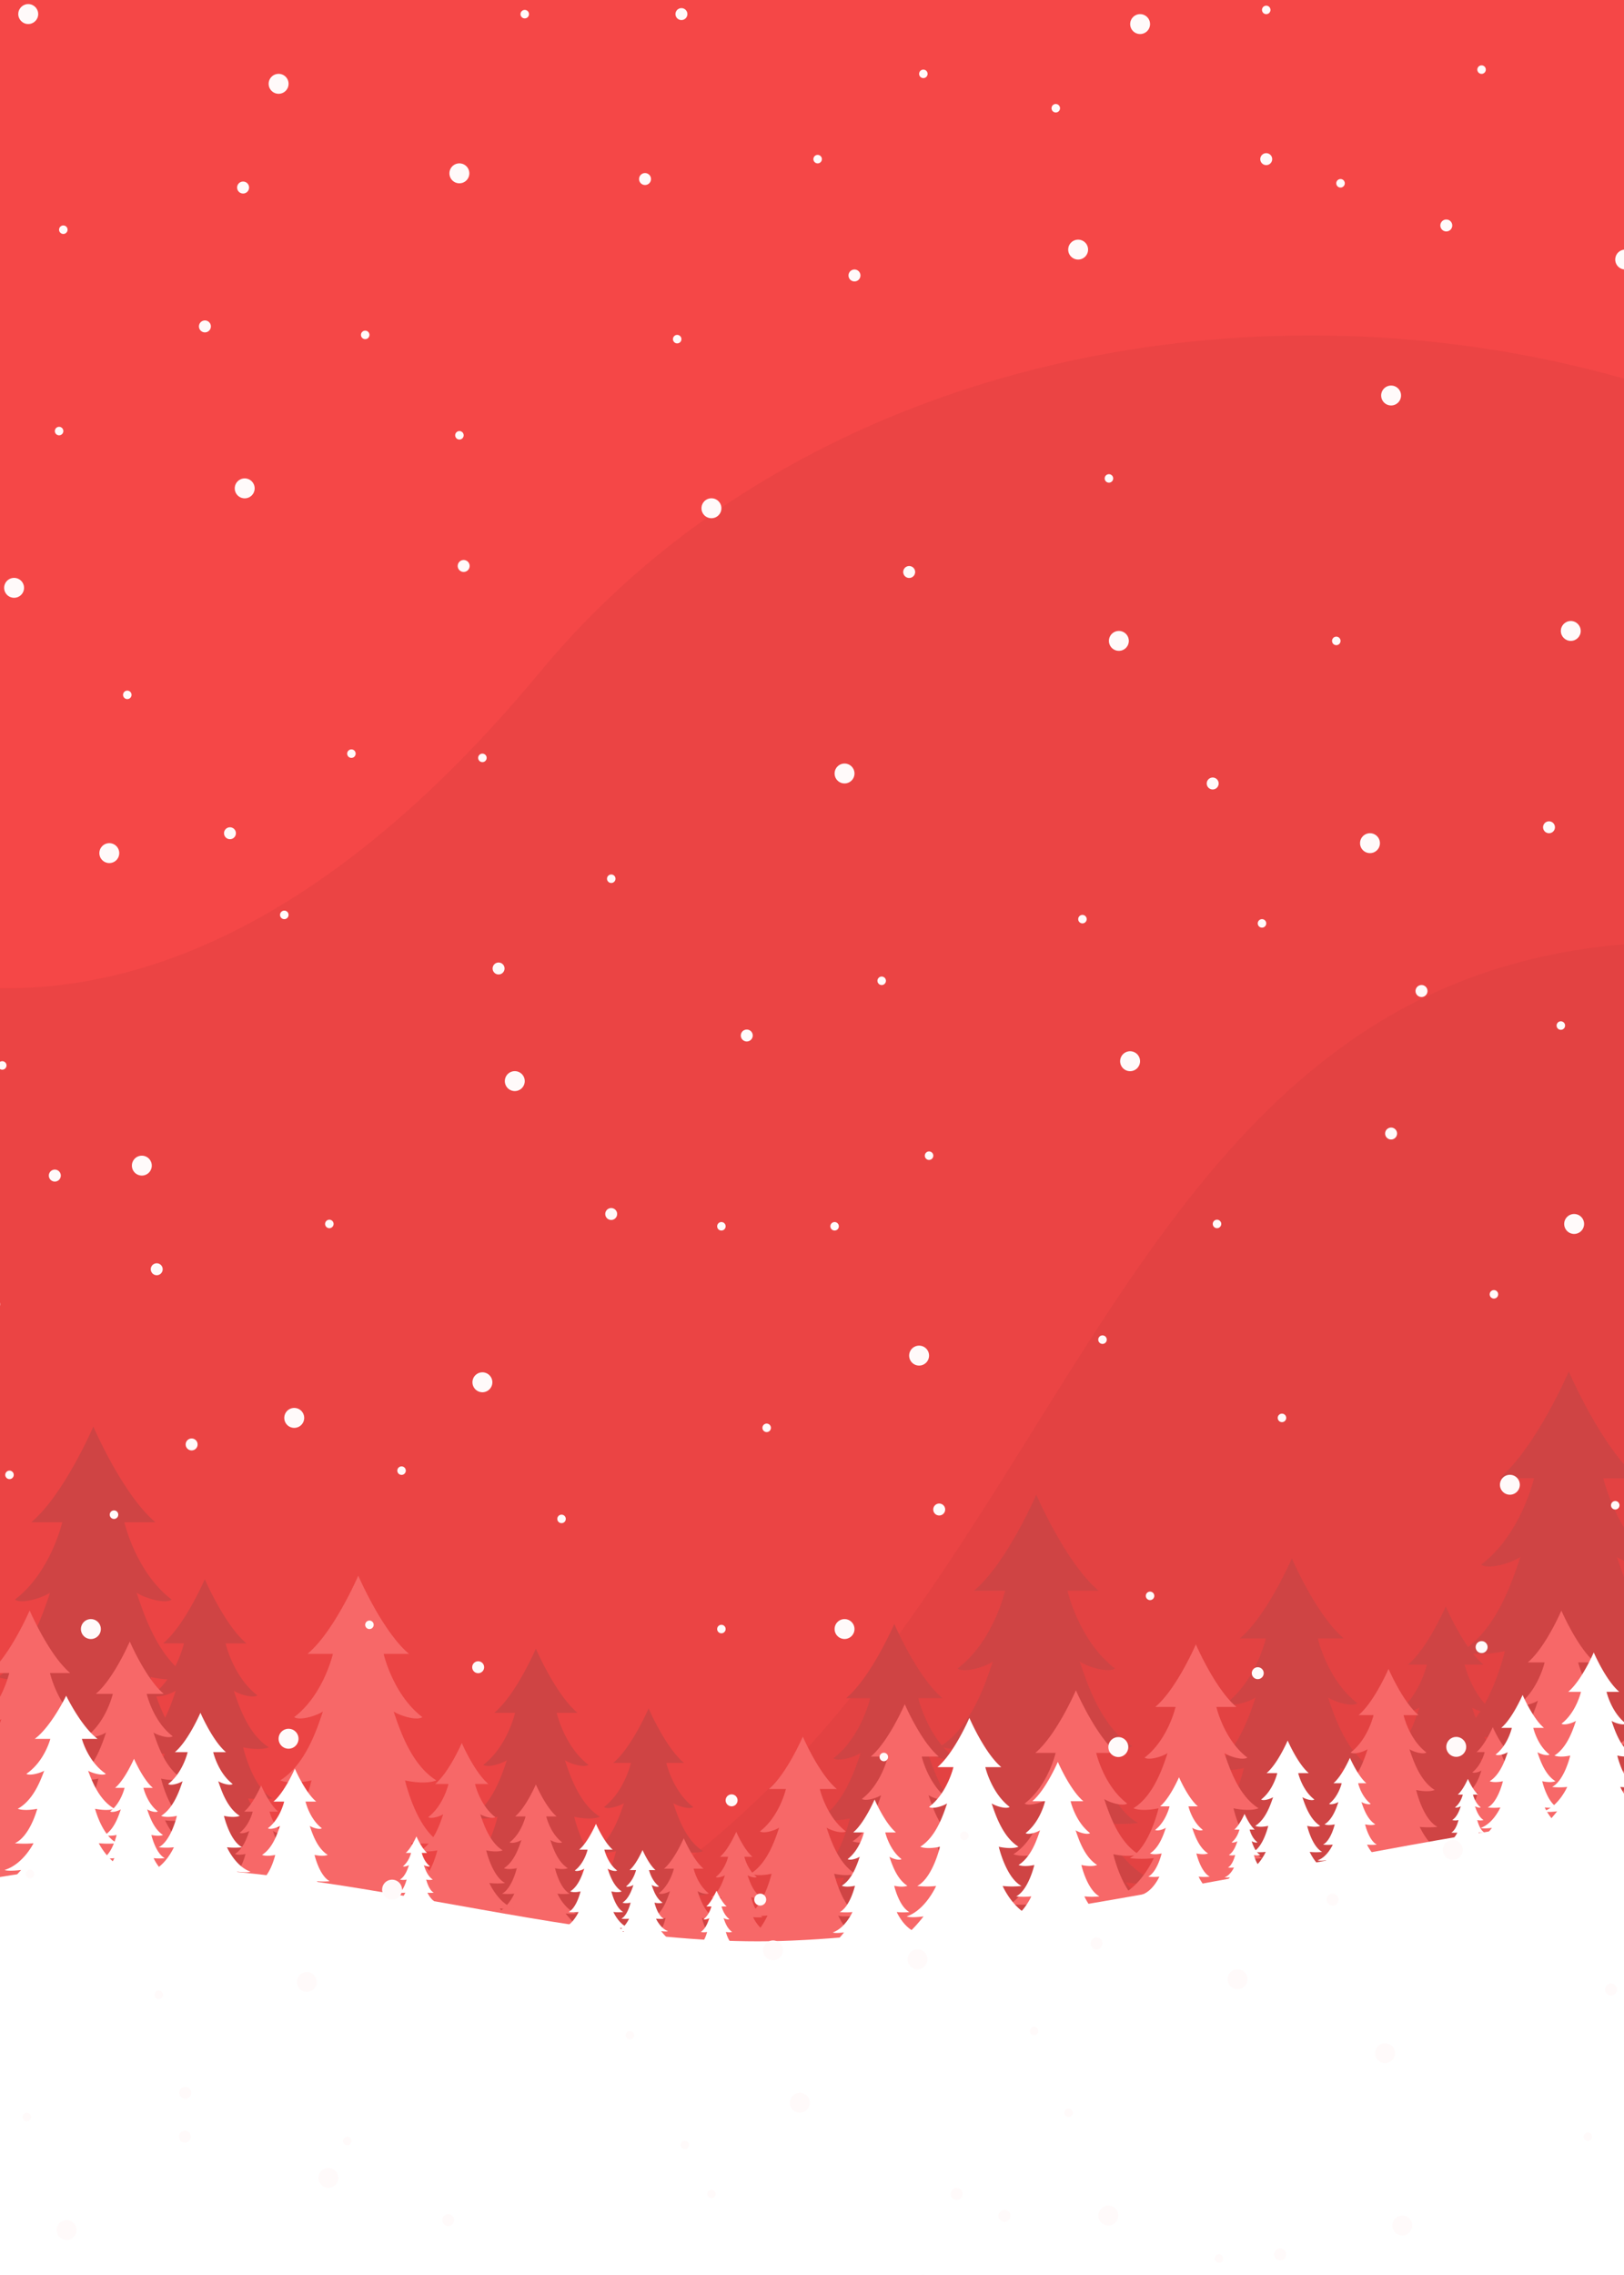 <svg id="Layer_1" data-name="Layer 1" xmlns="http://www.w3.org/2000/svg" xmlns:xlink="http://www.w3.org/1999/xlink" viewBox="0 0 1000 1400"><defs><style>.cls-1{fill:none;}.cls-2{clip-path:url(#clip-path);}.cls-3{fill:#eb4444;}.cls-4{fill:#e34242;}.cls-5{fill:#f54747;}.cls-6{fill:#cf4444;}.cls-7{fill:#f76868;}.cls-8{fill:#fff;}.cls-9{fill:snow;}</style><clipPath id="clip-path"><rect class="cls-1" width="1000" height="1400"/></clipPath></defs><g class="cls-2"><rect class="cls-3" width="1000" height="1400"/><path class="cls-4" d="M-93.55,1235.18c839.71,144.35,615.21-732.23,1203.88-650V1400H-110.33Z"/><path class="cls-5" d="M-418.68,212.88c190.37,427,478.49,529.94,751.18,200.66s900.38-257.85,1049.59,156.62c82.32,0,0-817.76,0-817.76L-305.49-203.87Z"/><path class="cls-6" d="M-25,1141.28c10.06-2.81,27.65-25.93,27.65-25.93s-15.08,2.11-20.11,0c22.62-7.7,35.19-36.42,35.19-36.42s-12.06,1.4-22.62,0c18.6-9.81,27.14-46.93,27.14-46.93s-14.57,3.5-23.62,0c19.1-11.91,27.65-38.52,32.17-51.83-5.53,3.5-17.6,7-21.62,4.2,22.12-16.81,29.16-47.63,29.16-47.63H19.27c20.1-16.81,38.2-58.83,38.2-58.83s18.09,42,38.2,58.83H76.57s7,30.82,29.15,47.63c-4,2.81-16.08-.7-21.61-4.2,4.52,13.31,13.07,39.92,32.17,51.83-9,3.5-23.62,0-23.62,0s8.54,37.12,27.14,46.93c-10.56,1.4-22.62,0-22.62,0s12.57,28.72,35.18,36.42c-5,2.11-20.1,0-20.1,0s17.59,23.12,27.64,25.93Z"/><path class="cls-6" d="M70.77,1148.59c6.75-1.89,18.55-17.4,18.55-17.4s-10.12,1.41-13.49,0c15.18-5.17,23.61-24.45,23.61-24.45a71.83,71.83,0,0,1-15.17,0c12.48-6.58,18.21-31.5,18.21-31.5s-9.78,2.35-15.85,0c12.81-8,18.55-25.86,21.59-34.79-3.71,2.35-11.81,4.7-14.51,2.82,14.85-11.28,19.57-32,19.57-32H100.46C114,1000,126.1,971.81,126.1,971.81s12.15,28.2,25.64,39.49H138.92s4.73,20.69,19.57,32c-2.7,1.88-10.8-.47-14.51-2.82,3,8.93,8.78,26.8,21.59,34.79-6.06,2.35-15.85,0-15.85,0s5.73,24.92,18.22,31.5a71.91,71.91,0,0,1-15.18,0s8.43,19.28,23.61,24.45c-3.37,1.41-13.49,0-13.49,0s11.81,15.51,18.55,17.4Z"/><path class="cls-6" d="M274.64,1191.38c6.75-1.89,18.56-17.4,18.56-17.4s-10.13,1.41-13.5,0c15.19-5.17,23.62-24.45,23.62-24.45a71.94,71.94,0,0,1-15.18,0c12.48-6.58,18.22-31.5,18.22-31.5s-9.79,2.35-15.86,0c12.82-8,18.56-25.86,21.59-34.79-3.71,2.35-11.81,4.7-14.51,2.82,14.85-11.28,19.57-32,19.57-32H304.34c13.49-11.28,25.63-39.49,25.63-39.49s12.15,28.21,25.65,39.49H342.79s4.73,20.69,19.57,32c-2.7,1.88-10.79-.47-14.5-2.82,3,8.93,8.77,26.8,21.59,34.79-6.07,2.35-15.86,0-15.86,0s5.74,24.92,18.22,31.5a71.91,71.91,0,0,1-15.18,0s8.43,19.28,23.62,24.45c-3.38,1.41-13.5,0-13.5,0s11.81,15.51,18.55,17.4Z"/><path class="cls-6" d="M352.39,1201.51c5.73-1.6,15.76-14.78,15.76-14.78s-8.6,1.19-11.46,0c12.9-4.4,20.06-20.77,20.06-20.77a61.8,61.8,0,0,1-12.9,0c10.61-5.6,15.48-26.77,15.48-26.77s-8.31,2-13.47,0c10.89-6.79,15.76-22,18.34-29.55-3.15,2-10,4-12.32,2.4,12.61-9.59,16.62-27.16,16.62-27.16H377.61c11.46-9.59,21.78-33.56,21.78-33.56s10.32,24,21.79,33.56H410.29s4,17.57,16.62,27.16c-2.29,1.59-9.17-.4-12.32-2.4,2.58,7.59,7.45,22.76,18.34,29.55-5.16,2-13.47,0-13.47,0s4.87,21.17,15.48,26.77a61.8,61.8,0,0,1-12.9,0s7.16,16.37,20.06,20.77c-2.86,1.19-11.46,0-11.46,0s10,13.18,15.76,14.78Z"/><path class="cls-6" d="M555.24,1184.47c10.11-2.82,27.79-26,27.79-26s-15.16,2.11-20.21,0c22.74-7.75,35.36-36.61,35.36-36.61s-12.12,1.4-22.73,0c18.69-9.86,27.28-47.17,27.28-47.17s-14.65,3.52-23.74,0c19.19-12,27.78-38.72,32.33-52.09-5.56,3.52-17.68,7-21.72,4.22,22.23-16.89,29.3-47.87,29.3-47.87H599.7c20.21-16.9,38.4-59.14,38.4-59.14S656.28,962,676.49,978.9h-19.2s7.08,31,29.3,47.87c-4,2.82-16.16-.7-21.72-4.22,4.55,13.37,13.14,40.12,32.33,52.09-9.08,3.52-23.74,0-23.74,0s8.59,37.31,27.28,47.17c-10.61,1.4-22.73,0-22.73,0s12.63,28.86,35.36,36.61c-5,2.11-20.21,0-20.21,0s17.69,23.23,27.79,26Z"/><path class="cls-6" d="M486.6,1203.92c7.81-2.18,21.48-20.13,21.48-20.13s-11.72,1.63-15.62,0c17.57-6,27.33-28.3,27.33-28.3a83.1,83.1,0,0,1-17.57,0c14.45-7.62,21.09-36.46,21.09-36.46s-11.32,2.72-18.35,0c14.83-9.25,21.47-29.93,25-40.27-4.3,2.72-13.67,5.45-16.8,3.27,17.19-13.06,22.66-37,22.66-37H521c15.61-13.07,29.67-45.71,29.67-45.71S564.7,1032,580.32,1045H565.48s5.47,23.94,22.65,37c-3.12,2.18-12.49-.55-16.79-3.27,3.51,10.34,10.16,31,25,40.27-7,2.72-18.35,0-18.35,0s6.64,28.84,21.08,36.46a83,83,0,0,1-17.56,0s9.76,22.31,27.33,28.3c-3.9,1.63-15.62,0-15.62,0s13.67,18,21.47,20.13Z"/><path class="cls-6" d="M726.36,1179.58c8.42-2.35,23.16-21.71,23.16-21.71s-12.63,1.76-16.84,0c19-6.46,29.47-30.51,29.47-30.51a90,90,0,0,1-18.95,0c15.58-8.22,22.74-39.32,22.74-39.32s-12.21,2.94-19.79,0c16-10,23.16-32.26,27-43.41-4.63,2.94-14.74,5.87-18.11,3.52,18.53-14.08,24.43-39.89,24.43-39.89h-16c16.83-14.09,32-49.29,32-49.29s15.16,35.2,32,49.29h-16s5.9,25.81,24.42,39.89c-3.36,2.35-13.47-.58-18.1-3.52,3.79,11.15,10.95,33.44,26.94,43.41-7.57,2.94-19.78,0-19.78,0s7.15,31.1,22.73,39.32a90,90,0,0,1-18.94,0s10.52,24.05,29.47,30.51c-4.21,1.76-16.84,0-16.84,0s14.73,19.36,23.15,21.71Z"/><path class="cls-6" d="M840.12,1148.78c6.11-1.7,16.81-15.76,16.81-15.76s-9.17,1.28-12.23,0c13.76-4.68,21.4-22.15,21.4-22.15a65.36,65.36,0,0,1-13.76,0c11.31-6,16.51-28.54,16.51-28.54s-8.86,2.13-14.37,0c11.62-7.24,16.82-23.43,19.57-31.52-3.36,2.13-10.7,4.26-13.15,2.55,13.45-10.22,17.73-29,17.73-29H867c12.22-10.23,23.23-35.78,23.23-35.78s11,25.55,23.23,35.78H901.86s4.28,18.74,17.73,29c-2.44,1.71-9.78-.42-13.14-2.55,2.75,8.09,7.95,24.28,19.56,31.52-5.5,2.13-14.36,0-14.36,0s5.19,22.58,16.5,28.54a65.25,65.25,0,0,1-13.75,0s7.64,17.47,21.39,22.15c-3,1.28-12.22,0-12.22,0s10.7,14.06,16.81,15.76Z"/><path class="cls-6" d="M873.88,1138.17c11.23-3.13,30.88-29,30.88-29s-16.85,2.35-22.46,0c25.27-8.6,39.3-40.68,39.3-40.68s-13.47,1.56-25.26,0c20.77-11,30.31-52.42,30.31-52.42s-16.27,3.91-26.38,0c21.33-13.3,30.88-43,35.93-57.89-6.17,3.91-19.65,7.83-24.14,4.69,24.7-18.77,32.56-53.2,32.56-53.2H923.29C945.74,891,966,844,966,844s20.2,47,42.66,65.72H987.29s7.86,34.43,32.56,53.2c-4.49,3.14-18-.78-24.14-4.69,5,14.86,14.6,44.59,35.93,57.89-10.1,3.91-26.38,0-26.38,0s9.54,41.47,30.31,52.42c-11.79,1.56-25.26,0-25.26,0s14,32.08,39.3,40.68c-5.61,2.35-22.46,0-22.46,0s19.65,25.82,30.88,29Z"/><path class="cls-7" d="M815.17,1154.38c4.86-1.36,13.37-12.54,13.37-12.54s-7.3,1-9.73,0c10.94-3.73,17-17.62,17-17.62a51.63,51.63,0,0,1-10.94,0c9-4.74,13.13-22.7,13.13-22.7s-7,1.7-11.43,0c9.24-5.76,13.38-18.63,15.56-25.07-2.67,1.7-8.51,3.39-10.45,2,10.69-8.13,14.1-23,14.1-23h-9.24C846.29,1047.31,855,1027,855,1027s8.75,20.32,18.47,28.46h-9.23s3.4,14.9,14.1,23c-2,1.36-7.78-.33-10.46-2,2.19,6.44,6.33,19.31,15.56,25.07-4.37,1.7-11.42,0-11.42,0s4.13,18,13.13,22.7a51.63,51.63,0,0,1-10.94,0s6.07,13.89,17,17.62c-2.44,1-9.73,0-9.73,0s8.51,11.18,13.37,12.54Z"/><path class="cls-7" d="M-35.69,1163.46c6.58-1.83,18.1-17,18.1-17s-9.87,1.37-13.16,0c14.8-5,23-23.84,23-23.84a70.61,70.61,0,0,1-14.8,0c12.17-6.42,17.77-30.72,17.77-30.72s-9.54,2.3-15.46,0c12.49-7.79,18.09-25.21,21-33.92-3.62,2.29-11.52,4.59-14.15,2.75,14.48-11,19.08-31.17,19.08-31.17H-6.74c13.16-11,25-38.51,25-38.51s11.84,27.51,25,38.51H30.77s4.6,20.17,19.08,31.17c-2.63,1.84-10.53-.46-14.15-2.75,3,8.71,8.56,26.13,21.06,33.92-5.92,2.3-15.47,0-15.47,0s5.6,24.3,17.77,30.72a70.61,70.61,0,0,1-14.8,0s8.22,18.8,23,23.84c-3.29,1.37-13.17,0-13.17,0s11.52,15.13,18.1,17Z"/><path class="cls-7" d="M608.58,1212.6c6.58-1.84,18.1-17,18.1-17s-9.87,1.37-13.16,0c14.8-5.05,23-23.84,23-23.84a70.72,70.72,0,0,1-14.81,0c12.18-6.42,17.77-30.72,17.77-30.72s-9.54,2.29-15.46,0c12.5-7.79,18.09-25.21,21.05-33.92-3.61,2.29-11.51,4.58-14.14,2.75,14.47-11,19.08-31.17,19.08-31.17h-12.5c13.15-11,25-38.51,25-38.51s11.84,27.5,25,38.51H675s4.6,20.17,19.08,31.17c-2.63,1.83-10.53-.46-14.15-2.75,3,8.71,8.56,26.13,21.06,33.92-5.92,2.29-15.46,0-15.46,0s5.59,24.3,17.76,30.72a70.61,70.61,0,0,1-14.8,0s8.22,18.79,23,23.84c-3.29,1.37-13.16,0-13.16,0s11.51,15.12,18.09,17Z"/><path class="cls-7" d="M682.5,1184.33c6.58-1.84,18.09-17,18.09-17s-9.87,1.38-13.16,0c14.81-5,23-23.84,23-23.84a69.88,69.88,0,0,1-14.8,0c12.17-6.41,17.76-30.71,17.76-30.71s-9.54,2.29-15.46,0c12.5-7.8,18.09-25.22,21-33.93-3.61,2.3-11.51,4.59-14.14,2.75,14.47-11,19.08-31.17,19.08-31.17h-12.5c13.16-11,25-38.51,25-38.51s11.84,27.51,25,38.51H749s4.61,20.17,19.08,31.17c-2.63,1.84-10.53-.45-14.14-2.75,3,8.71,8.55,26.13,21.05,33.93-5.92,2.29-15.46,0-15.46,0s5.59,24.3,17.77,30.71a70,70,0,0,1-14.81,0s8.23,18.8,23,23.84c-3.29,1.38-13.16,0-13.16,0s11.51,15.13,18.09,17Z"/><path class="cls-7" d="M153.2,1185c8.22-2.29,22.61-21.2,22.61-21.2s-12.33,1.72-16.44,0c18.5-6.3,28.77-29.78,28.77-29.78a88,88,0,0,1-18.49,0c15.2-8,22.19-38.38,22.19-38.38s-11.92,2.87-19.32,0c15.62-9.74,22.61-31.5,26.31-42.38-4.52,2.86-14.39,5.73-17.68,3.43,18.09-13.74,23.85-38.94,23.85-38.94H189.38c16.44-13.75,31.23-48.12,31.23-48.12s14.8,34.37,31.24,48.12H236.23s5.76,25.2,23.84,38.94c-3.28,2.3-13.15-.57-17.67-3.43,3.7,10.88,10.69,32.64,26.3,42.38-7.39,2.87-19.31,0-19.31,0s7,30.36,22.19,38.38a88,88,0,0,1-18.49,0s10.27,23.48,28.77,29.78c-4.11,1.72-16.44,0-16.44,0s14.38,18.91,22.6,21.2Z"/><path class="cls-7" d="M34.74,1154.43c5.5-1.54,15.14-14.19,15.14-14.19s-8.26,1.15-11,0c12.38-4.22,19.26-20,19.26-20a58.4,58.4,0,0,1-12.38,0c10.18-5.37,14.86-25.7,14.86-25.7s-8,1.92-12.93,0c10.45-6.52,15.13-21.09,17.61-28.38-3,1.92-9.63,3.84-11.83,2.3,12.1-9.2,16-26.08,16-26.08H59c11-9.2,20.92-32.22,20.92-32.22s9.91,23,20.91,32.22H90.34s3.85,16.88,16,26.08c-2.2,1.54-8.81-.38-11.84-2.3,2.48,7.29,7.16,21.86,17.62,28.38-5,1.92-12.94,0-12.94,0s4.68,20.33,14.87,25.7a58.5,58.5,0,0,1-12.39,0s6.88,15.73,19.27,20c-2.75,1.15-11,0-11,0s9.63,12.65,15.14,14.19Z"/><path class="cls-7" d="M449.21,1212.91c5.51-1.53,15.14-14.19,15.14-14.19s-8.26,1.15-11,0c12.39-4.22,19.27-19.94,19.27-19.94a59.27,59.27,0,0,1-12.39,0c10.19-5.37,14.87-25.7,14.87-25.7s-8,1.92-12.94,0c10.46-6.52,15.14-21.09,17.61-28.38-3,1.92-9.63,3.83-11.83,2.3,12.11-9.21,16-26.08,16-26.08H473.43c11-9.21,20.92-32.22,20.92-32.22s9.91,23,20.92,32.22H504.81s3.86,16.87,16,26.08c-2.2,1.53-8.8-.38-11.83-2.3,2.48,7.29,7.16,21.86,17.61,28.38-4.95,1.92-12.93,0-12.93,0s4.68,20.33,14.86,25.7a59.16,59.16,0,0,1-12.38,0s6.88,15.72,19.26,19.94c-2.75,1.15-11,0-11,0s9.64,12.66,15.14,14.19Z"/><path class="cls-7" d="M512,1193c5.51-1.54,15.14-14.19,15.14-14.19s-8.26,1.15-11,0c12.38-4.22,19.27-20,19.27-20a58.5,58.5,0,0,1-12.39,0c10.18-5.37,14.86-25.7,14.86-25.7s-8,1.92-12.93,0c10.46-6.52,15.13-21.09,17.61-28.38-3,1.92-9.63,3.84-11.83,2.3,12.1-9.2,16-26.08,16-26.08H536.19c11-9.2,20.92-32.22,20.92-32.22s9.91,23,20.92,32.22H567.57s3.85,16.88,16,26.08c-2.2,1.54-8.81-.38-11.83-2.3,2.47,7.29,7.16,21.86,17.61,28.38-4.95,1.92-12.93,0-12.93,0s4.67,20.33,14.86,25.7a58.4,58.4,0,0,1-12.38,0s6.87,15.73,19.26,20c-2.75,1.15-11,0-11,0s9.63,12.65,15.14,14.19Z"/><path class="cls-7" d="M302.41,1186.19c3.37-.94,9.25-8.67,9.25-8.67s-5,.71-6.72,0c7.56-2.57,11.76-12.18,11.76-12.18a35,35,0,0,1-7.56,0c6.21-3.27,9.07-15.68,9.07-15.68s-4.87,1.17-7.9,0c6.39-4,9.24-12.88,10.76-17.33-1.85,1.17-5.88,2.34-7.23,1.4,7.39-5.62,9.75-15.92,9.75-15.92H317.2c6.72-5.62,12.77-19.67,12.77-19.67s6,14,12.78,19.67h-6.39s2.35,10.3,9.75,15.92c-1.35.94-5.38-.23-7.23-1.4,1.51,4.45,4.37,13.35,10.75,17.33-3,1.17-7.89,0-7.89,0s2.85,12.41,9.07,15.68a34.94,34.94,0,0,1-7.56,0s4.2,9.61,11.76,12.18c-1.68.71-6.72,0-6.72,0s5.88,7.73,9.24,8.67Z"/><path class="cls-7" d="M394.8,1215.06c3.2-.89,8.8-8.25,8.8-8.25s-4.8.67-6.4,0c7.2-2.45,11.2-11.59,11.2-11.59a33.8,33.8,0,0,1-7.2,0c5.92-3.12,8.64-14.94,8.64-14.94s-4.64,1.12-7.52,0c6.08-3.79,8.8-12.26,10.24-16.49-1.76,1.11-5.6,2.23-6.88,1.33,7-5.35,9.28-15.16,9.28-15.16h-6.08c6.4-5.34,12.16-18.72,12.16-18.72s5.76,13.38,12.16,18.72h-6.08s2.24,9.81,9.28,15.16c-1.28.9-5.12-.22-6.88-1.33,1.44,4.23,4.16,12.7,10.23,16.49-2.87,1.12-7.51,0-7.51,0s2.72,11.82,8.64,14.94a33.8,33.8,0,0,1-7.2,0s4,9.14,11.19,11.59c-1.59.67-6.39,0-6.39,0s5.59,7.36,8.79,8.25Z"/><path class="cls-7" d="M431.81,1196.05c2.63-.73,7.22-6.76,7.22-6.76s-3.94.54-5.25,0c5.9-2,9.19-9.51,9.19-9.51a28.46,28.46,0,0,1-5.91,0c4.86-2.57,7.09-12.26,7.09-12.26s-3.81.92-6.17,0c5-3.11,7.22-10.06,8.4-13.53-1.45.91-4.6,1.83-5.65,1.09,5.78-4.39,7.62-12.44,7.62-12.44h-5c5.25-4.38,10-15.36,10-15.36s4.73,11,10,15.36h-5s1.84,8,7.61,12.44c-1.05.74-4.2-.18-5.64-1.09,1.18,3.47,3.41,10.42,8.4,13.53-2.36.92-6.17,0-6.17,0s2.23,9.69,7.09,12.26a28.46,28.46,0,0,1-5.91,0s3.28,7.49,9.19,9.51c-1.31.54-5.25,0-5.25,0s4.59,6,7.22,6.76Z"/><path class="cls-7" d="M897.67,1131.62c2.62-.73,7.21-6.77,7.21-6.77s-3.94.55-5.25,0c5.91-2,9.19-9.51,9.19-9.51a27.62,27.62,0,0,1-5.9,0c4.85-2.56,7.08-12.25,7.08-12.25s-3.8.91-6.17,0c5-3.11,7.22-10.06,8.4-13.54-1.44.92-4.59,1.83-5.64,1.1,5.77-4.39,7.61-12.44,7.61-12.44h-5c5.25-4.39,10-15.36,10-15.36s4.73,11,10,15.36h-5s1.84,8,7.61,12.44c-1,.73-4.2-.18-5.64-1.1,1.18,3.48,3.41,10.43,8.4,13.54-2.36.91-6.17,0-6.17,0s2.23,9.69,7.08,12.25a27.62,27.62,0,0,1-5.9,0s3.28,7.5,9.18,9.51c-1.31.55-5.24,0-5.24,0s4.59,6,7.22,6.77Z"/><path class="cls-7" d="M138.23,1170.86c2.76-.77,7.57-7.1,7.57-7.1s-4.13.58-5.5,0c6.19-2.11,9.63-10,9.63-10a29.58,29.58,0,0,1-6.19,0c5.09-2.69,7.43-12.85,7.43-12.85s-4,1-6.47,0c5.23-3.26,7.57-10.55,8.81-14.19-1.51,1-4.82,1.91-5.92,1.14,6.06-4.6,8-13,8-13h-5.24c5.51-4.6,10.46-16.11,10.46-16.11s5,11.51,10.47,16.11H166s1.92,8.44,8,13c-1.1.77-4.41-.19-5.92-1.14,1.24,3.64,3.58,10.93,8.81,14.19-2.48,1-6.47,0-6.47,0s2.34,10.16,7.43,12.85a29.58,29.58,0,0,1-6.19,0s3.44,7.86,9.63,10c-1.37.58-5.5,0-5.5,0s4.81,6.33,7.57,7.1Z"/><path class="cls-7" d="M249,1185.53c4.32-1.2,11.86-11.11,11.86-11.11s-6.47.9-8.62,0c9.7-3.31,15.09-15.62,15.09-15.62a46,46,0,0,1-9.7,0c8-4.21,11.64-20.12,11.64-20.12s-6.25,1.5-10.13,0c8.19-5.11,11.85-16.52,13.79-22.23-2.37,1.5-7.54,3-9.27,1.8,9.49-7.21,12.5-20.42,12.5-20.42h-8.19c8.62-7.21,16.38-25.23,16.38-25.23s7.76,18,16.39,25.23H292.5s3,13.21,12.5,20.42c-1.73,1.2-6.9-.3-9.27-1.8,1.94,5.71,5.6,17.12,13.79,22.23-3.88,1.5-10.13,0-10.13,0s3.67,15.91,11.64,20.12a46,46,0,0,1-9.7,0s5.39,12.31,15.09,15.62c-2.16.9-8.62,0-8.62,0s7.54,9.91,11.85,11.11Z"/><path class="cls-7" d="M987.52,1119.23c4.24-1.19,11.67-11,11.67-11s-6.37.89-8.49,0c9.56-3.26,14.87-15.39,14.87-15.39a44.7,44.7,0,0,1-9.56,0c7.85-4.14,11.47-19.82,11.47-19.82s-6.16,1.48-10,0c8.08-5,11.68-16.27,13.59-21.89-2.33,1.47-7.43,3-9.12,1.77,9.33-7.1,12.31-20.12,12.31-20.12h-8.07c8.49-7.1,16.14-24.85,16.14-24.85s7.64,17.75,16.14,24.85h-8.07s3,13,12.31,20.12c-1.7,1.18-6.8-.3-9.13-1.77,1.91,5.62,5.52,16.86,13.59,21.89-3.82,1.48-10,0-10,0s3.61,15.68,11.47,19.82a44.7,44.7,0,0,1-9.56,0s5.31,12.13,14.86,15.39c-2.12.89-8.49,0-8.49,0s7.43,9.76,11.68,11Z"/><path class="cls-7" d="M916.78,1133.79c5.45-1.52,15-14,15-14s-8.17,1.14-10.89,0c12.25-4.17,19.06-19.73,19.06-19.73a58,58,0,0,1-12.25,0c10.07-5.32,14.71-25.43,14.71-25.43s-7.9,1.9-12.81,0c10.35-6.45,15-20.87,17.43-28.08-3,1.9-9.53,3.79-11.71,2.28,12-9.12,15.8-25.81,15.8-25.81H940.75c10.89-9.11,20.7-31.88,20.7-31.88s9.8,22.77,20.7,31.88H971.8s3.81,16.69,15.79,25.81c-2.17,1.51-8.71-.38-11.71-2.28,2.45,7.21,7.08,21.63,17.43,28.08-4.9,1.9-12.8,0-12.8,0s4.63,20.11,14.71,25.43a58,58,0,0,1-12.26,0s6.81,15.56,19.07,19.73c-2.73,1.14-10.89,0-10.89,0s9.53,12.53,15,14Z"/><path class="cls-8" d="M0,1155.09c158.24-27.09,318.66,39.58,466.58,39.58s448.09-77.08,533.42-77.08V1400H0Z"/><path class="cls-8" d="M-1,1162.45c5.09-1.26,14-11.7,14-11.7s-7.64,1-10.18,0c11.46-3.48,17.82-16.45,17.82-16.45a61.12,61.12,0,0,1-11.46,0c9.42-4.43,13.75-21.19,13.75-21.19s-7.38,1.58-12,0c9.67-5.38,14-17.4,16.29-23.41-2.8,1.58-8.91,3.16-11,1.9,11.2-7.59,14.77-21.51,14.77-21.51H21.4c10.19-7.59,19.35-26.57,19.35-26.57s9.17,19,19.35,26.57H50.43S54,1084,65.19,1091.6c-2,1.26-8.14-.32-10.94-1.9,2.29,6,6.62,18,16.29,23.41-4.58,1.58-12,0-12,0s4.32,16.76,13.74,21.19a61,61,0,0,1-11.45,0s6.36,13,17.82,16.45c-2.55,1-10.19,0-10.19,0s8.91,10.44,14,11.7Z"/><path class="cls-8" d="M57.43,1162.45c3-.85,8.41-7.88,8.41-7.88s-4.59.64-6.12,0c6.88-2.35,10.7-11.09,10.7-11.09a32.3,32.3,0,0,1-6.88,0c5.66-3,8.26-14.27,8.26-14.27s-4.43,1.06-7.19,0c5.81-3.63,8.41-11.72,9.79-15.77-1.68,1.06-5.35,2.13-6.57,1.27,6.72-5.11,8.87-14.49,8.87-14.49H70.88c6.12-5.11,11.63-17.9,11.63-17.9s5.5,12.79,11.62,17.9H88.32s2.14,9.38,8.87,14.49c-1.22.86-4.9-.21-6.58-1.27,1.38,4,4,12.14,9.79,15.77-2.75,1.06-7.19,0-7.19,0s2.6,11.29,8.26,14.27a32.3,32.3,0,0,1-6.88,0s3.82,8.74,10.7,11.09c-1.52.64-6.11,0-6.11,0s5.35,7,8.41,7.88Z"/><path class="cls-8" d="M700.9,1173.83c3.06-.85,8.41-7.89,8.41-7.89s-4.58.64-6.11,0c6.88-2.34,10.7-11.08,10.7-11.08a32.3,32.3,0,0,1-6.88,0c5.66-3,8.26-14.28,8.26-14.28s-4.43,1.07-7.19,0c5.81-3.62,8.41-11.72,9.79-15.77-1.68,1.07-5.35,2.13-6.58,1.28,6.73-5.11,8.87-14.49,8.87-14.49h-5.81c6.12-5.12,11.63-17.9,11.63-17.9s5.5,12.78,11.62,17.9H731.8s2.14,9.38,8.87,14.49c-1.23.85-4.9-.21-6.58-1.28,1.38,4,4,12.15,9.79,15.77-2.75,1.07-7.19,0-7.19,0s2.6,11.3,8.26,14.28a32.3,32.3,0,0,1-6.88,0s3.82,8.74,10.7,11.08c-1.53.64-6.11,0-6.11,0s5.35,7,8.41,7.89Z"/><path class="cls-8" d="M89.48,1162.45c4.14-1.15,11.38-10.67,11.38-10.67s-6.21.87-8.28,0c9.31-3.17,14.49-15,14.49-15a44.63,44.63,0,0,1-9.31,0c7.65-4,11.17-19.32,11.17-19.32s-6,1.44-9.73,0c7.87-4.91,11.39-15.86,13.25-21.34-2.28,1.44-7.25,2.88-8.9,1.73,9.1-6.92,12-19.61,12-19.61h-7.86c8.28-6.92,15.73-24.22,15.73-24.22s7.45,17.3,15.72,24.22h-7.86s2.9,12.69,12,19.61c-1.65,1.15-6.62-.29-8.9-1.73,1.87,5.48,5.39,16.43,13.25,21.34-3.73,1.44-9.73,0-9.73,0s3.52,15.28,11.18,19.32a44.6,44.6,0,0,1-9.31,0s5.17,11.82,14.48,15c-2.07.87-8.28,0-8.28,0s7.25,9.52,11.38,10.67Z"/><path class="cls-8" d="M947.44,1125.33c4.13-1.16,11.38-10.67,11.38-10.67s-6.21.86-8.28,0c9.31-3.17,14.49-15,14.49-15a43.94,43.94,0,0,1-9.32,0c7.66-4,11.18-19.32,11.18-19.32s-6,1.44-9.73,0c7.87-4.9,11.38-15.86,13.25-21.34-2.28,1.44-7.25,2.89-8.9,1.73,9.1-6.92,12-19.61,12-19.61h-7.86c8.27-6.92,15.72-24.22,15.72-24.22s7.45,17.3,15.73,24.22h-7.86s2.89,12.69,12,19.61c-1.65,1.16-6.62-.29-8.9-1.73,1.86,5.48,5.38,16.44,13.25,21.34-3.73,1.44-9.73,0-9.73,0s3.52,15.28,11.17,19.32a43.86,43.86,0,0,1-9.31,0s5.18,11.83,14.49,15c-2.07.86-8.28,0-8.28,0s7.24,9.51,11.38,10.67Z"/><path class="cls-8" d="M617.45,1192.67c4.14-1.16,11.38-10.67,11.38-10.67s-6.21.86-8.27,0c9.31-3.17,14.48-15,14.48-15a43.86,43.86,0,0,1-9.31,0c7.66-4,11.17-19.32,11.17-19.32s-6,1.44-9.72,0c7.86-4.9,11.38-15.86,13.24-21.34-2.27,1.44-7.24,2.89-8.9,1.73,9.11-6.92,12-19.61,12-19.61h-7.87c8.28-6.92,15.73-24.22,15.73-24.22s7.45,17.3,15.73,24.22h-7.87s2.9,12.69,12,19.61c-1.66,1.16-6.63-.29-8.9-1.73,1.86,5.48,5.38,16.44,13.24,21.34-3.72,1.44-9.72,0-9.72,0s3.51,15.28,11.17,19.32a43.86,43.86,0,0,1-9.31,0s5.17,11.83,14.48,15c-2.07.86-8.27,0-8.27,0s7.24,9.51,11.38,10.67Z"/><path class="cls-8" d="M554.45,1192.67c5.17-1.44,14.22-13.33,14.22-13.33s-7.75,1.08-10.34,0c11.64-4,18.1-18.74,18.1-18.74a55.11,55.11,0,0,1-11.63,0c9.56-5,14-24.14,14-24.14s-7.5,1.8-12.15,0c9.82-6.13,14.22-19.82,16.54-26.66-2.84,1.8-9,3.6-11.11,2.16,11.37-8.65,15-24.5,15-24.5h-9.82c10.34-8.65,19.65-30.27,19.65-30.27s9.3,21.62,19.65,30.27h-9.83s3.62,15.85,15,24.5c-2.07,1.44-8.28-.36-11.12-2.16,2.33,6.84,6.73,20.53,16.55,26.66-4.65,1.8-12.15,0-12.15,0s4.39,19.1,14,24.14a55.11,55.11,0,0,1-11.63,0s6.46,14.77,18.09,18.74c-2.58,1.08-10.34,0-10.34,0s9.05,11.89,14.22,13.33Z"/><path class="cls-8" d="M153.2,1179.12c3.47-1,9.52-8.93,9.52-8.93s-5.19.73-6.92,0c7.79-2.65,12.12-12.54,12.12-12.54a37.11,37.11,0,0,1-7.79,0c6.4-3.38,9.35-16.17,9.35-16.17s-5,1.21-8.14,0c6.58-4.1,9.52-13.27,11.08-17.85-1.9,1.21-6.06,2.41-7.44,1.45,7.61-5.79,10-16.41,10-16.41h-6.58c6.92-5.79,13.16-20.26,13.16-20.26s6.23,14.47,13.15,20.26h-6.58s2.43,10.62,10.05,16.41c-1.39,1-5.54-.24-7.45-1.45,1.56,4.58,4.5,13.75,11.08,17.85-3.11,1.21-8.13,0-8.13,0s2.94,12.79,9.34,16.17a37.11,37.11,0,0,1-7.79,0s4.33,9.89,12.12,12.54c-1.73.73-6.92,0-6.92,0s6.06,8,9.52,8.93Z"/><path class="cls-8" d="M909.16,1133.76c3.47-1,9.53-8.92,9.53-8.92s-5.2.72-6.93,0c7.79-2.66,12.12-12.55,12.12-12.55a37.08,37.08,0,0,1-7.79,0c6.41-3.38,9.35-16.16,9.35-16.16s-5,1.2-8.14,0c6.58-4.11,9.52-13.27,11.08-17.86-1.9,1.21-6.06,2.42-7.44,1.45,7.61-5.79,10-16.41,10-16.41H924.4c6.93-5.79,13.16-20.26,13.16-20.26s6.23,14.47,13.16,20.26h-6.58s2.42,10.62,10,16.41c-1.39,1-5.54-.24-7.45-1.45,1.56,4.59,4.51,13.75,11.08,17.86-3.11,1.2-8.13,0-8.13,0s2.94,12.78,9.35,16.16a37.08,37.08,0,0,1-7.79,0s4.32,9.89,12.12,12.55c-1.74.72-6.93,0-6.93,0s6.06,8,9.52,8.92Z"/><path class="cls-8" d="M510.18,1198.1c3.47-1,9.53-8.92,9.53-8.92s-5.2.72-6.93,0c7.79-2.66,12.12-12.55,12.12-12.55a37.08,37.08,0,0,1-7.79,0c6.41-3.38,9.35-16.16,9.35-16.16s-5,1.2-8.14,0c6.58-4.11,9.52-13.27,11.08-17.86-1.9,1.21-6.06,2.42-7.44,1.45,7.61-5.79,10-16.41,10-16.41h-6.58c6.93-5.79,13.16-20.26,13.16-20.26s6.23,14.47,13.16,20.26h-6.58s2.42,10.62,10,16.41c-1.39,1-5.54-.24-7.45-1.45,1.56,4.59,4.51,13.75,11.08,17.86-3.11,1.2-8.13,0-8.13,0s2.94,12.78,9.35,16.16a37.08,37.08,0,0,1-7.79,0s4.32,9.89,12.12,12.55c-1.74.72-6.93,0-6.93,0s6.06,8,9.52,8.92Z"/><path class="cls-8" d="M378.37,1193.84c2.11-.59,5.81-5.45,5.81-5.45s-3.17.44-4.23,0c4.76-1.62,7.4-7.66,7.4-7.66a22.85,22.85,0,0,1-4.75,0c3.91-2.06,5.7-9.87,5.7-9.87s-3.06.74-5,0c4-2.5,5.81-8.1,6.76-10.9-1.16.74-3.7,1.47-4.55.88,4.65-3.53,6.14-10,6.14-10h-4c4.23-3.54,8-12.37,8-12.37s3.81,8.83,8,12.37h-4s1.48,6.48,6.13,10c-.85.59-3.38-.14-4.55-.88,1,2.8,2.75,8.4,6.77,10.9-1.9.74-5,0-5,0s1.8,7.81,5.71,9.87a22.93,22.93,0,0,1-4.76,0s2.65,6,7.4,7.66c-1.05.44-4.23,0-4.23,0s3.7,4.86,5.82,5.45Z"/><path class="cls-8" d="M427.65,1206.81c1.65-.46,4.54-4.25,4.54-4.25a10.43,10.43,0,0,1-3.31,0c3.72-1.27,5.78-6,5.78-6a18.36,18.36,0,0,1-3.71,0c3.05-1.62,4.46-7.71,4.46-7.71a8.21,8.21,0,0,1-3.88,0c3.13-2,4.54-6.33,5.28-8.52-.91.58-2.89,1.15-3.55.69,3.63-2.76,4.79-7.82,4.79-7.82h-3.14c3.3-2.76,6.28-9.66,6.28-9.66s3,6.9,6.27,9.66h-3.14s1.16,5.06,4.79,7.82c-.66.46-2.64-.11-3.55-.69.74,2.19,2.15,6.56,5.28,8.52a8.16,8.16,0,0,1-3.87,0s1.4,6.09,4.45,7.71a18.36,18.36,0,0,1-3.71,0s2.06,4.71,5.78,6a10.43,10.43,0,0,1-3.31,0s2.89,3.79,4.55,4.25Z"/><path class="cls-8" d="M890.34,1138c1.65-.46,4.54-4.26,4.54-4.26a10.08,10.08,0,0,1-3.3,0c3.71-1.26,5.78-6,5.78-6a17.64,17.64,0,0,1-3.72,0c3.06-1.61,4.46-7.71,4.46-7.71a8.06,8.06,0,0,1-3.88,0c3.14-2,4.54-6.33,5.29-8.51-.91.57-2.89,1.15-3.55.69,3.63-2.76,4.78-7.83,4.78-7.83h-3.13c3.3-2.75,6.27-9.66,6.27-9.66s3,6.91,6.28,9.66H907s1.15,5.07,4.79,7.83c-.66.46-2.65-.12-3.55-.69.74,2.18,2.14,6.56,5.28,8.51a8.06,8.06,0,0,1-3.88,0s1.4,6.1,4.46,7.71a17.64,17.64,0,0,1-3.72,0s2.07,4.72,5.78,6a10.08,10.08,0,0,1-3.3,0s2.89,3.8,4.54,4.26Z"/><path class="cls-8" d="M752.8,1159.51c1.65-.46,4.54-4.25,4.54-4.25a10.37,10.37,0,0,1-3.3,0c3.71-1.27,5.78-6,5.78-6a18.47,18.47,0,0,1-3.72,0c3.06-1.62,4.46-7.71,4.46-7.71a8.2,8.2,0,0,1-3.88,0c3.14-2,4.54-6.33,5.28-8.52-.91.58-2.89,1.15-3.55.69,3.63-2.76,4.79-7.82,4.79-7.82h-3.14c3.31-2.76,6.28-9.66,6.28-9.66s3,6.9,6.27,9.66h-3.13s1.15,5.06,4.79,7.82c-.67.46-2.65-.11-3.56-.69.75,2.19,2.15,6.56,5.29,8.52a8.2,8.2,0,0,1-3.88,0s1.4,6.09,4.46,7.71a18.44,18.44,0,0,1-3.72,0s2.07,4.71,5.78,6a10.36,10.36,0,0,1-3.3,0s2.89,3.79,4.54,4.25Z"/><path class="cls-8" d="M242.21,1175.43C244,1175,247,1171,247,1171a10.54,10.54,0,0,1-3.47,0c3.9-1.32,6.06-6.27,6.06-6.27a18.49,18.49,0,0,1-3.89,0c3.2-1.69,4.67-8.08,4.67-8.08a8.57,8.57,0,0,1-4.07,0c3.29-2,4.76-6.64,5.54-8.93-.95.6-3,1.2-3.72.72,3.81-2.9,5-8.2,5-8.2h-3.29c3.47-2.9,6.58-10.14,6.58-10.14s3.12,7.24,6.58,10.14H259.7s1.22,5.3,5,8.2c-.7.48-2.78-.12-3.73-.72.78,2.29,2.25,6.88,5.54,8.93a8.57,8.57,0,0,1-4.07,0s1.48,6.39,4.68,8.08a18.59,18.59,0,0,1-3.9,0s2.17,5,6.06,6.27a10.48,10.48,0,0,1-3.46,0s3,4,4.76,4.47Z"/><path class="cls-8" d="M344.74,1193.43c2.71-.76,7.46-7,7.46-7s-4.07.56-5.43,0c6.1-2.08,9.49-9.83,9.49-9.83a28.72,28.72,0,0,1-6.1,0c5-2.64,7.32-12.66,7.32-12.66s-3.93,1-6.37,0c5.15-3.21,7.46-10.39,8.68-14-1.49,1-4.75,1.89-5.83,1.14,6-4.54,7.86-12.85,7.86-12.85h-5.15c5.42-4.54,10.3-15.87,10.3-15.87s4.89,11.33,10.31,15.87h-5.15s1.9,8.31,7.86,12.85c-1.08.75-4.34-.19-5.83-1.14,1.22,3.59,3.53,10.77,8.68,14-2.44,1-6.37,0-6.37,0s2.3,10,7.32,12.66a28.72,28.72,0,0,1-6.1,0s3.39,7.75,9.49,9.83c-1.36.56-5.43,0-5.43,0s4.75,6.23,7.46,7Z"/><path class="cls-8" d="M809.32,1151.72c2.67-.75,7.34-6.89,7.34-6.89s-4,.56-5.34,0c6-2,9.35-9.68,9.35-9.68a27.91,27.91,0,0,1-6,0c4.94-2.6,7.21-12.47,7.21-12.47s-3.87.93-6.28,0c5.08-3.16,7.35-10.23,8.55-13.77-1.46.93-4.67,1.86-5.74,1.12,5.88-4.47,7.75-12.66,7.75-12.66h-5.08c5.34-4.46,10.15-15.63,10.15-15.63s4.81,11.17,10.15,15.63H836.3s1.87,8.19,7.74,12.66c-1.07.74-4.27-.19-5.74-1.12,1.2,3.54,3.47,10.61,8.55,13.77-2.4.93-6.28,0-6.28,0s2.27,9.87,7.21,12.47a27.91,27.91,0,0,1-6,0s3.34,7.63,9.35,9.68c-1.33.56-5.34,0-5.34,0s4.67,6.14,7.34,6.89Z"/><path class="cls-8" d="M764.82,1160.88c3.43-1,9.43-8.84,9.43-8.84s-5.14.72-6.86,0c7.71-2.62,12-12.41,12-12.41a36.36,36.36,0,0,1-7.71,0c6.34-3.34,9.25-16,9.25-16s-5,1.19-8,0c6.51-4.06,9.42-13.13,11-17.67-1.88,1.19-6,2.39-7.37,1.43,7.54-5.73,9.94-16.23,9.94-16.23H779.9c6.85-5.73,13-20.05,13-20.05s6.17,14.32,13,20.05h-6.51s2.4,10.5,9.94,16.23c-1.37,1-5.49-.24-7.37-1.43,1.54,4.54,4.46,13.61,11,17.67-3.08,1.19-8.05,0-8.05,0s2.91,12.65,9.25,16a36.23,36.23,0,0,1-7.7,0s4.28,9.79,12,12.41c-1.72.72-6.85,0-6.85,0s6,7.88,9.42,8.84Z"/><path class="cls-9" d="M670,153.6a6.12,6.12,0,1,1-6.12-6.12A6.12,6.12,0,0,1,670,153.6Z"/><circle class="cls-9" cx="967.23" cy="388.28" r="6.12"/><circle class="cls-9" cx="17.39" cy="8.71" r="6.12" transform="matrix(0.07, -1, 1, 0.07, 7.46, 25.44)"/><path class="cls-9" d="M498.61,1294a6.12,6.12,0,1,1-6.12-6.13A6.12,6.12,0,0,1,498.61,1294Z"/><path class="cls-9" d="M289,106.67a6.13,6.13,0,1,1-6.13-6.13A6.13,6.13,0,0,1,289,106.67Z"/><path class="cls-9" d="M177.69,51.57a6.13,6.13,0,1,1-6.13-6.12A6.12,6.12,0,0,1,177.69,51.57Z"/><path class="cls-9" d="M526.16,476a6.12,6.12,0,1,1-6.12-6.12A6.12,6.12,0,0,1,526.16,476Z"/><path class="cls-9" d="M156.81,300.53a6.13,6.13,0,1,1-6.13-6.12A6.13,6.13,0,0,1,156.81,300.53Z"/><path class="cls-9" d="M859,1263.48a6.12,6.12,0,1,1-6.12-6.12A6.12,6.12,0,0,1,859,1263.48Z"/><path class="cls-9" d="M862.71,243.39a6.12,6.12,0,1,1-6.12-6.12A6.12,6.12,0,0,1,862.71,243.39Z"/><path class="cls-9" d="M708.16,14.84A6.12,6.12,0,1,1,702,8.71,6.12,6.12,0,0,1,708.16,14.84Z"/><path class="cls-9" d="M444.21,312.77a6.13,6.13,0,1,1-6.12-6.12A6.12,6.12,0,0,1,444.21,312.77Z"/><path class="cls-9" d="M73.43,525a6.12,6.12,0,1,1-6.12-6.12A6.12,6.12,0,0,1,73.43,525Z"/><path class="cls-9" d="M572.08,834.21a6.13,6.13,0,1,1-6.12-6.12A6.12,6.12,0,0,1,572.08,834.21Z"/><path class="cls-9" d="M849.71,518.88a6.12,6.12,0,1,1-6.12-6.12A6.12,6.12,0,0,1,849.71,518.88Z"/><path class="cls-9" d="M323.12,665.29a6.13,6.13,0,1,1-6.12-6.12A6.13,6.13,0,0,1,323.12,665.29Z"/><path class="cls-9" d="M695.08,394.4a6.12,6.12,0,1,1-6.12-6.12A6.12,6.12,0,0,1,695.08,394.4Z"/><path class="cls-9" d="M41,1366.2a6.12,6.12,0,1,1-6.12,6.12A6.13,6.13,0,0,1,41,1366.2Z"/><path class="cls-9" d="M14.8,361.75a6.12,6.12,0,1,1-6.12-6.12A6.12,6.12,0,0,1,14.8,361.75Z"/><path class="cls-9" d="M93.46,717.31a6.12,6.12,0,1,1-6.12-6.12A6.12,6.12,0,0,1,93.46,717.31Z"/><path class="cls-9" d="M975.43,753.2a6.13,6.13,0,1,1-6.13-6.12A6.12,6.12,0,0,1,975.43,753.2Z"/><path class="cls-9" d="M702,653.05a6.13,6.13,0,1,1-6.12-6.12A6.12,6.12,0,0,1,702,653.05Z"/><path class="cls-9" d="M1006.85,159.72a6.12,6.12,0,1,1-6.12-6.12A6.13,6.13,0,0,1,1006.85,159.72Z"/><path class="cls-9" d="M863.48,1375.66a6.12,6.12,0,1,1,6.12-6.12A6.12,6.12,0,0,1,863.48,1375.66Z"/><path class="cls-9" d="M187.31,872.55a6.13,6.13,0,1,1-6.12-6.12A6.12,6.12,0,0,1,187.31,872.55Z"/><path class="cls-9" d="M.09,802.64A6.12,6.12,0,0,1-6,808.76a6.12,6.12,0,0,1-6.13-6.12A6.12,6.12,0,0,1-6,796.52,6.11,6.11,0,0,1,.09,802.64Z"/><path class="cls-9" d="M202.2,1334.12a6.12,6.12,0,1,1-6.12,6.12A6.12,6.12,0,0,1,202.2,1334.12Z"/><path class="cls-9" d="M526.16,1002.5a6.12,6.12,0,1,1-6.12-6.13A6.12,6.12,0,0,1,526.16,1002.5Z"/><path class="cls-9" d="M379,540.76a2.61,2.61,0,1,1-2.61-2.61A2.61,2.61,0,0,1,379,540.76Z"/><path class="cls-9" d="M571.18,45.45a2.61,2.61,0,1,1-2.61-2.61A2.61,2.61,0,0,1,571.18,45.45Z"/><path class="cls-9" d="M41.6,141.36A2.61,2.61,0,1,1,39,138.75,2.61,2.61,0,0,1,41.6,141.36Z"/><path class="cls-9" d="M419.6,208.7a2.61,2.61,0,1,1-2.61-2.61A2.61,2.61,0,0,1,419.6,208.7Z"/><path class="cls-9" d="M914.91,42.84a2.61,2.61,0,1,1-2.61-2.61A2.61,2.61,0,0,1,914.91,42.84Z"/><path class="cls-9" d="M685.45,294.41a2.61,2.61,0,1,1-2.61-2.61A2.61,2.61,0,0,1,685.45,294.41Z"/><path class="cls-9" d="M652.72,66.57A2.61,2.61,0,1,1,650.11,64,2.61,2.61,0,0,1,652.72,66.57Z"/><path class="cls-9" d="M660.61,1300.15a2.61,2.61,0,1,1-2.61-2.61A2.61,2.61,0,0,1,660.61,1300.15Z"/><path class="cls-9" d="M219,463.78a2.61,2.61,0,1,1-2.61-2.61A2.61,2.61,0,0,1,219,463.78Z"/><path class="cls-9" d="M39,265.27a2.61,2.61,0,1,1-2.61-2.61A2.61,2.61,0,0,1,39,265.27Z"/><path class="cls-9" d="M16.5,1300.15a2.61,2.61,0,1,1-2.62,2.61A2.61,2.61,0,0,1,16.5,1300.15Z"/><path class="cls-9" d="M227.49,206.09a2.61,2.61,0,1,1-2.61-2.61A2.61,2.61,0,0,1,227.49,206.09Z"/><path class="cls-9" d="M325.73,8.71a2.61,2.61,0,1,1-2.61-2.61A2.61,2.61,0,0,1,325.73,8.71Z"/><path class="cls-9" d="M216.44,1317.49a2.61,2.61,0,1,1-2.61-2.61A2.61,2.61,0,0,1,216.44,1317.49Z"/><path class="cls-9" d="M782.31,6.1a2.61,2.61,0,1,1-2.61-2.61A2.61,2.61,0,0,1,782.31,6.1Z"/><path class="cls-9" d="M669.14,565.63a2.61,2.61,0,1,1-2.61-2.61A2.61,2.61,0,0,1,669.14,565.63Z"/><path class="cls-9" d="M963.72,631.12a2.61,2.61,0,1,1-2.61-2.61A2.61,2.61,0,0,1,963.72,631.12Z"/><path class="cls-9" d="M779.7,568.24a2.61,2.61,0,1,1-2.61-2.61A2.61,2.61,0,0,1,779.7,568.24Z"/><path class="cls-9" d="M825.46,394.4a2.62,2.62,0,1,1-2.62-2.61A2.61,2.61,0,0,1,825.46,394.4Z"/><path class="cls-9" d="M750.62,1392.5a2.61,2.61,0,1,1,2.62-2.62A2.61,2.61,0,0,1,750.62,1392.5Z"/><path class="cls-9" d="M438.09,1352.76a2.61,2.61,0,1,1,2.61-2.61A2.61,2.61,0,0,1,438.09,1352.76Z"/><path class="cls-9" d="M922.52,796.52a2.61,2.61,0,1,1-2.61-2.62A2.61,2.61,0,0,1,922.52,796.52Z"/><path class="cls-9" d="M752,753.2a2.61,2.61,0,1,1-2.61-2.61A2.61,2.61,0,0,1,752,753.2Z"/><path class="cls-9" d="M545.52,603.57a2.61,2.61,0,1,1-2.61-2.61A2.61,2.61,0,0,1,545.52,603.57Z"/><path class="cls-9" d="M446.82,754.64a2.61,2.61,0,1,1-2.61-2.61A2.61,2.61,0,0,1,446.82,754.64Z"/><path class="cls-9" d="M205.41,753.2a2.61,2.61,0,1,1-2.61-2.61A2.61,2.61,0,0,1,205.41,753.2Z"/><path class="cls-9" d="M72.82,932.1a2.62,2.62,0,1,1-2.61-2.61A2.61,2.61,0,0,1,72.82,932.1Z"/><path class="cls-9" d="M421.71,1317.37a2.61,2.61,0,1,1-2.61,2.61A2.61,2.61,0,0,1,421.71,1317.37Z"/><path class="cls-9" d="M4,655.66a2.61,2.61,0,1,1-2.61-2.61A2.61,2.61,0,0,1,4,655.66Z"/><path class="cls-9" d="M81,427.62A2.61,2.61,0,1,1,78.42,425,2.61,2.61,0,0,1,81,427.62Z"/><path class="cls-9" d="M574.69,711.19a2.61,2.61,0,1,1-2.61-2.61A2.61,2.61,0,0,1,574.69,711.19Z"/><path class="cls-9" d="M299.66,466.39a2.61,2.61,0,1,1-2.61-2.61A2.61,2.61,0,0,1,299.66,466.39Z"/><path class="cls-9" d="M474.7,878.67a2.61,2.61,0,1,1-2.61-2.61A2.61,2.61,0,0,1,474.7,878.67Z"/><path class="cls-9" d="M446.82,1002.5a2.61,2.61,0,1,1-2.61-2.62A2.61,2.61,0,0,1,446.82,1002.5Z"/><path class="cls-9" d="M230.1,999.88a2.61,2.61,0,1,1-2.61-2.6A2.61,2.61,0,0,1,230.1,999.88Z"/><path class="cls-9" d="M249.88,905a2.61,2.61,0,1,1-2.61-2.6A2.61,2.61,0,0,1,249.88,905Z"/><path class="cls-9" d="M8.46,907.58A2.61,2.61,0,1,1,5.85,905,2.61,2.61,0,0,1,8.46,907.58Z"/><path class="cls-9" d="M792,872.55a2.61,2.61,0,1,1-2.61-2.61A2.61,2.61,0,0,1,792,872.55Z"/><path class="cls-9" d="M596.41,1129.73a2.61,2.61,0,1,1-2.61-2.61A2.61,2.61,0,0,1,596.41,1129.73Z"/><path class="cls-9" d="M639.38,1249.85a2.61,2.61,0,1,1-2.61-2.62A2.61,2.61,0,0,1,639.38,1249.85Z"/><path class="cls-9" d="M348.39,934.71a2.61,2.61,0,1,1-2.61-2.61A2.61,2.61,0,0,1,348.39,934.71Z"/><path class="cls-9" d="M681.5,824.39a2.62,2.62,0,1,1-2.62-2.61A2.61,2.61,0,0,1,681.5,824.39Z"/><path class="cls-9" d="M710.77,982.07a2.61,2.61,0,1,1-2.61-2.61A2.61,2.61,0,0,1,710.77,982.07Z"/><path class="cls-9" d="M997.22,926.32a2.61,2.61,0,1,1-2.61-2.61A2.61,2.61,0,0,1,997.22,926.32Z"/><path class="cls-9" d="M516.53,754.64a2.61,2.61,0,1,1-2.61-2.61A2.61,2.61,0,0,1,516.53,754.64Z"/><path class="cls-9" d="M177.68,563a2.62,2.62,0,1,1-2.62-2.61A2.61,2.61,0,0,1,177.68,563Z"/><path class="cls-9" d="M285.51,267.88a2.61,2.61,0,1,1-2.61-2.61A2.61,2.61,0,0,1,285.51,267.88Z"/><path class="cls-9" d="M828.07,112.79a2.62,2.62,0,1,1-2.61-2.61A2.61,2.61,0,0,1,828.07,112.79Z"/><path class="cls-9" d="M980.35,1314.88a2.61,2.61,0,1,1-2.61-2.61A2.61,2.61,0,0,1,980.35,1314.88Z"/><path class="cls-9" d="M506.09,97.93a2.61,2.61,0,1,1-2.61-2.61A2.61,2.61,0,0,1,506.09,97.93Z"/><path class="cls-9" d="M310.68,596a3.67,3.67,0,1,1-3.67-3.67A3.67,3.67,0,0,1,310.68,596Z"/><path class="cls-9" d="M129.85,200.87a3.67,3.67,0,1,1-3.67-3.67A3.67,3.67,0,0,1,129.85,200.87Z"/><path class="cls-9" d="M117.76,1287.9a3.68,3.68,0,1,1-3.67-3.67A3.67,3.67,0,0,1,117.76,1287.9Z"/><path class="cls-9" d="M400.86,110.18a3.67,3.67,0,1,1-3.67-3.67A3.67,3.67,0,0,1,400.86,110.18Z"/><path class="cls-9" d="M783.37,97.93a3.67,3.67,0,1,1-3.67-3.67A3.67,3.67,0,0,1,783.37,97.93Z"/><path class="cls-9" d="M423.27,8.71A3.67,3.67,0,1,1,419.6,5,3.68,3.68,0,0,1,423.27,8.71Z"/><circle class="cls-9" cx="141.6" cy="512.76" r="3.67"/><path class="cls-9" d="M276,1362.53a3.67,3.67,0,1,1-3.67,3.67A3.67,3.67,0,0,1,276,1362.53Z"/><path class="cls-9" d="M37.44,723.43a3.68,3.68,0,1,1-3.67-3.67A3.67,3.67,0,0,1,37.44,723.43Z"/><path class="cls-9" d="M589.11,1346.48a3.67,3.67,0,1,1-3.67,3.67A3.67,3.67,0,0,1,589.11,1346.48Z"/><path class="cls-9" d="M454.16,1107.9a3.67,3.67,0,1,1-3.67-3.67A3.67,3.67,0,0,1,454.16,1107.9Z"/><path class="cls-9" d="M298.11,1026a3.67,3.67,0,1,1-3.67-3.68A3.67,3.67,0,0,1,298.11,1026Z"/><circle class="cls-9" cx="376.35" cy="747.08" r="3.67"/><path class="cls-9" d="M860.26,697.56a3.67,3.67,0,1,1-3.67-3.67A3.67,3.67,0,0,1,860.26,697.56Z"/><path class="cls-9" d="M916,1013.6a3.67,3.67,0,1,1-3.67-3.67A3.67,3.67,0,0,1,916,1013.6Z"/><path class="cls-9" d="M788.26,1391a3.68,3.68,0,1,1,3.67-3.67A3.67,3.67,0,0,1,788.26,1391Z"/><path class="cls-9" d="M778.15,1029.65a3.67,3.67,0,1,1-3.67-3.67A3.67,3.67,0,0,1,778.15,1029.65Z"/><path class="cls-9" d="M750.4,482.15a3.67,3.67,0,1,1-3.67-3.67A3.67,3.67,0,0,1,750.4,482.15Z"/><path class="cls-9" d="M563.51,352a3.67,3.67,0,1,1-3.68-3.67A3.68,3.68,0,0,1,563.51,352Z"/><path class="cls-9" d="M529.83,169.52a3.67,3.67,0,1,1-3.67-3.67A3.67,3.67,0,0,1,529.83,169.52Z"/><path class="cls-9" d="M289.18,348.29a3.67,3.67,0,1,1-3.67-3.67A3.67,3.67,0,0,1,289.18,348.29Z"/><circle class="cls-9" cx="953.82" cy="509.09" r="3.67"/><path class="cls-9" d="M694.75,1075.11a6.13,6.13,0,1,1-6.13-6.13A6.12,6.12,0,0,1,694.75,1075.11Z"/><path class="cls-9" d="M247.56,1162.85a6.13,6.13,0,1,1-6.13-6.12A6.13,6.13,0,0,1,247.56,1162.85Z"/><path class="cls-9" d="M900.73,1138.37a6.13,6.13,0,1,1-6.12-6.13A6.12,6.12,0,0,1,900.73,1138.37Z"/><path class="cls-9" d="M571.11,1205.71a6.13,6.13,0,1,1-6.13-6.12A6.13,6.13,0,0,1,571.11,1205.71Z"/><path class="cls-9" d="M195.08,1219.69a6.12,6.12,0,1,1-6.12-6.13A6.12,6.12,0,0,1,195.08,1219.69Z"/><path class="cls-9" d="M768.13,1218a6.12,6.12,0,1,1-6.12-6.12A6.12,6.12,0,0,1,768.13,1218Z"/><path class="cls-9" d="M100.35,1227.59a2.61,2.61,0,1,1-2.61-2.62A2.61,2.61,0,0,1,100.35,1227.59Z"/><path class="cls-9" d="M390.53,1252.46a2.61,2.61,0,1,1-2.61-2.61A2.61,2.61,0,0,1,390.53,1252.46Z"/><path class="cls-9" d="M546.84,1081.23a2.61,2.61,0,1,1-2.61-2.61A2.61,2.61,0,0,1,546.84,1081.23Z"/><path class="cls-9" d="M21.05,1153.22a2.61,2.61,0,1,1-2.61-2.61A2.61,2.61,0,0,1,21.05,1153.22Z"/><path class="cls-9" d="M471.79,1169a3.67,3.67,0,1,1-3.67-3.68A3.67,3.67,0,0,1,471.79,1169Z"/><path class="cls-9" d="M824.22,1169a3.67,3.67,0,1,1-3.67-3.68A3.68,3.68,0,0,1,824.22,1169Z"/><circle class="cls-9" cx="675.21" cy="1195.92" r="3.67"/><path class="cls-9" d="M879,609.85a3.68,3.68,0,1,1-3.67-3.67A3.67,3.67,0,0,1,879,609.85Z"/><path class="cls-9" d="M894.25,138.75a3.67,3.67,0,1,1-3.67-3.67A3.67,3.67,0,0,1,894.25,138.75Z"/><path class="cls-9" d="M153.37,115.4a3.68,3.68,0,1,1-3.68-3.67A3.67,3.67,0,0,1,153.37,115.4Z"/><path class="cls-9" d="M117.54,1314.88a3.67,3.67,0,1,1-3.67-3.67A3.67,3.67,0,0,1,117.54,1314.88Z"/><path class="cls-9" d="M463.51,637.24a3.67,3.67,0,1,1-3.67-3.67A3.67,3.67,0,0,1,463.51,637.24Z"/><path class="cls-9" d="M568.45,1404.94a2.62,2.62,0,1,1,2.61-2.62A2.61,2.61,0,0,1,568.45,1404.94Z"/><path class="cls-9" d="M995.66,1224.32a3.67,3.67,0,1,1-3.67-3.68A3.67,3.67,0,0,1,995.66,1224.32Z"/><path class="cls-9" d="M582,928.93a3.67,3.67,0,1,1-3.67-3.67A3.67,3.67,0,0,1,582,928.93Z"/><path class="cls-9" d="M618.5,1367.25a3.67,3.67,0,1,1,3.67-3.67A3.68,3.68,0,0,1,618.5,1367.25Z"/><path class="cls-9" d="M121.67,888.89a3.67,3.67,0,1,1-3.67-3.67A3.67,3.67,0,0,1,121.67,888.89Z"/><path class="cls-9" d="M100.18,781.08a3.67,3.67,0,1,1-3.67-3.67A3.67,3.67,0,0,1,100.18,781.08Z"/><path class="cls-9" d="M62.09,1002.5A6.13,6.13,0,1,1,56,996.37,6.13,6.13,0,0,1,62.09,1002.5Z"/><path class="cls-9" d="M935.85,913.7a6.12,6.12,0,1,1-6.12-6.12A6.12,6.12,0,0,1,935.85,913.7Z"/><path class="cls-9" d="M682.5,1369.54a6.12,6.12,0,1,1,6.13-6.12A6.12,6.12,0,0,1,682.5,1369.54Z"/><path class="cls-9" d="M902.82,1075a6.12,6.12,0,1,1-6.12-6.12A6.12,6.12,0,0,1,902.82,1075Z"/><path class="cls-9" d="M482.14,1200.25a6.12,6.12,0,1,1-6.12-6.12A6.12,6.12,0,0,1,482.14,1200.25Z"/><path class="cls-9" d="M183.81,1070a6.13,6.13,0,1,1-6.12-6.13A6.12,6.12,0,0,1,183.81,1070Z"/><path class="cls-9" d="M303.18,850.63a6.13,6.13,0,1,1-6.13-6.12A6.13,6.13,0,0,1,303.18,850.63Z"/></g></svg>